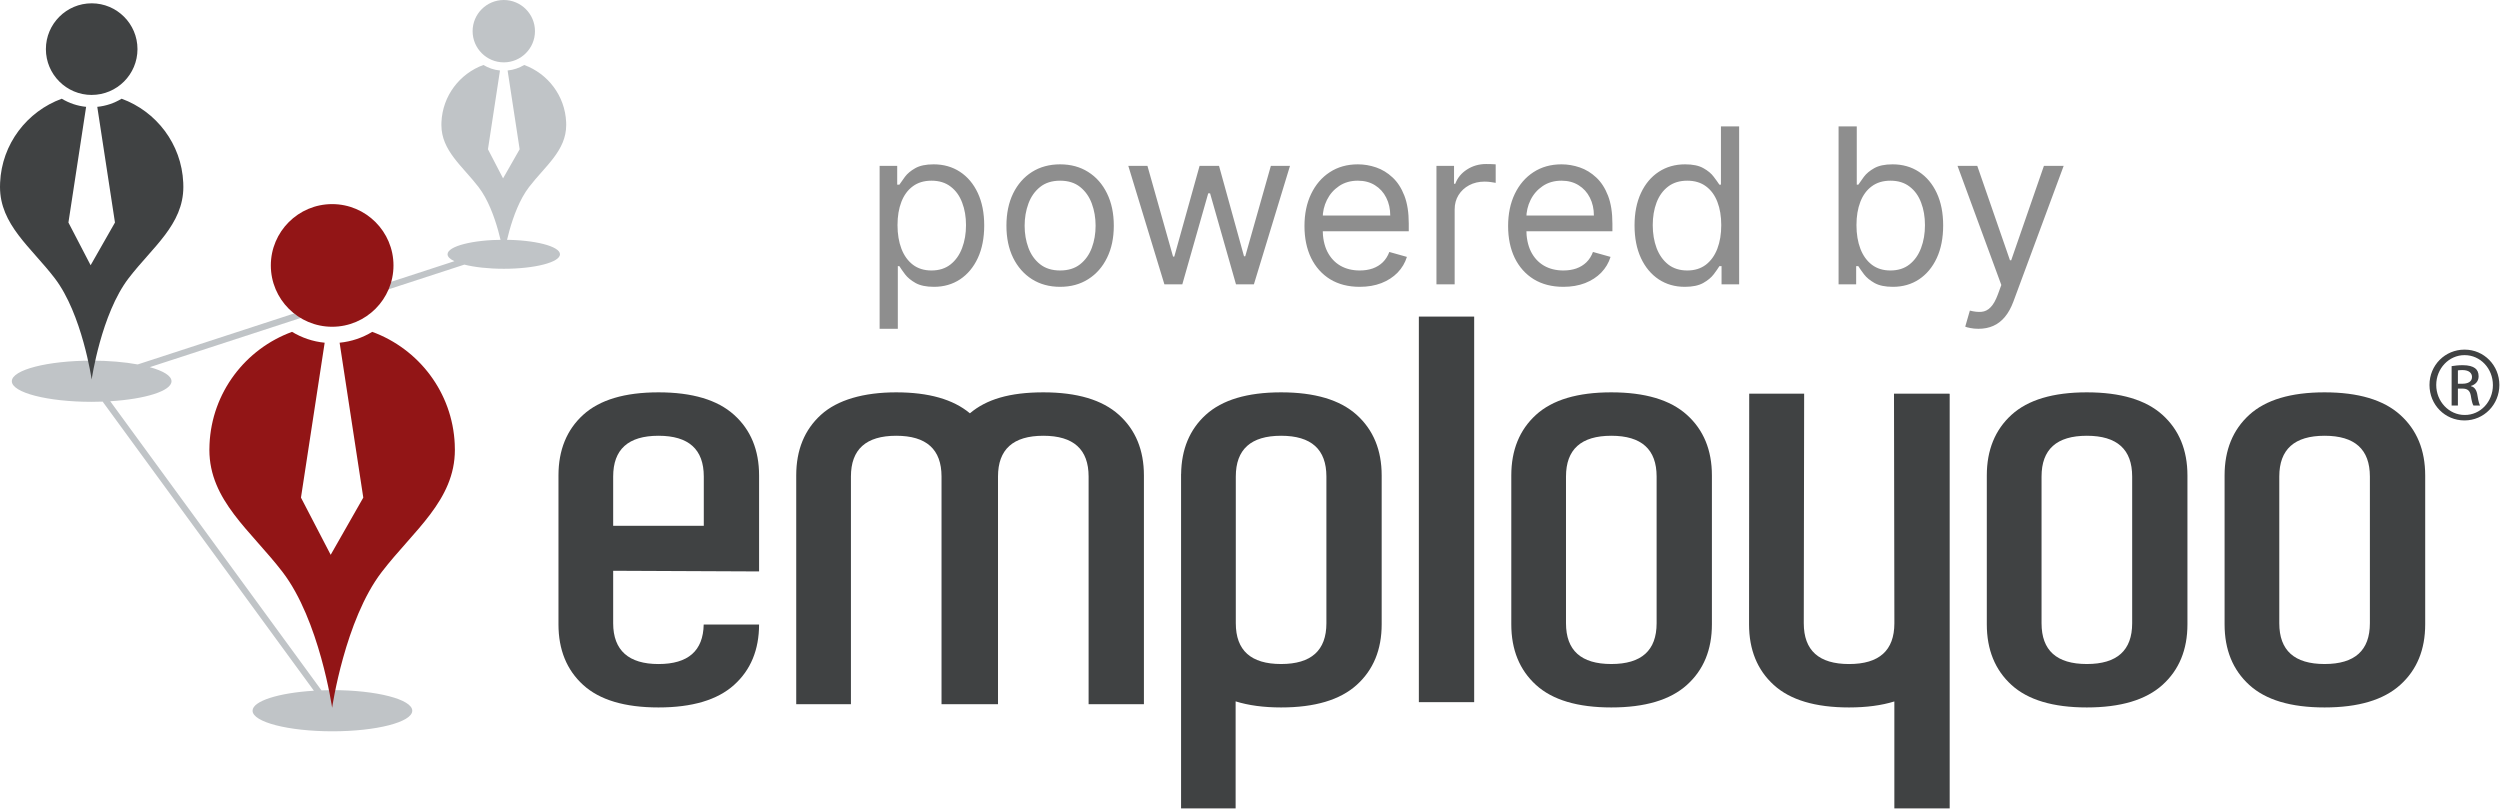 <svg width="1266" height="410" viewBox="0 0 1266 410" fill="none" xmlns="http://www.w3.org/2000/svg">
<g clip-path="url(#clip0_2231_16)">
<path d="M718.51 160.32H746.52V355.57H718.51V160.32Z" fill="#404243"/>
<path d="M765.32 240.78C765.32 227.91 769.49 217.67 777.83 210.07C786.17 202.47 798.88 198.68 815.96 198.68C833.04 198.68 845.81 202.48 854.24 210.07C862.69 217.67 866.91 227.91 866.91 240.78V316.15C866.91 329.03 862.69 339.27 854.24 346.86C845.81 354.46 833.04 358.25 815.96 358.25C798.88 358.25 786.17 354.46 777.83 346.86C769.49 339.26 765.32 329.03 765.32 316.15V240.78ZM838.91 241.32C838.91 227.55 831.26 220.67 815.97 220.67C800.68 220.67 793.02 227.55 793.02 241.32V315.61C793.02 329.38 800.66 336.26 815.97 336.26C831.28 336.26 838.91 329.38 838.91 315.61V241.32Z" fill="#404243"/>
<path d="M1006.12 240.78C1006.12 227.91 1010.29 217.67 1018.63 210.07C1026.97 202.47 1039.69 198.68 1056.77 198.68C1073.85 198.68 1086.61 202.48 1095.06 210.07C1103.49 217.67 1107.72 227.91 1107.72 240.78V316.15C1107.72 329.03 1103.49 339.27 1095.06 346.86C1086.61 354.46 1073.85 358.25 1056.77 358.25C1039.69 358.25 1026.97 354.46 1018.63 346.86C1010.29 339.26 1006.12 329.03 1006.12 316.15V240.78ZM1079.73 241.32C1079.73 227.55 1072.07 220.67 1056.78 220.67C1041.49 220.67 1033.84 227.55 1033.84 241.32V315.61C1033.84 329.38 1041.48 336.26 1056.78 336.26C1072.08 336.26 1079.73 329.38 1079.73 315.61V241.32Z" fill="#404243"/>
<path d="M1126.53 240.78C1126.53 227.91 1130.7 217.67 1139.04 210.07C1147.38 202.47 1160.09 198.68 1177.16 198.68C1194.23 198.68 1207.01 202.48 1215.45 210.07C1223.91 217.67 1228.12 227.91 1228.12 240.78V316.15C1228.12 329.03 1223.9 339.27 1215.45 346.86C1207.01 354.46 1194.25 358.25 1177.16 358.25C1160.07 358.25 1147.37 354.46 1139.04 346.86C1130.7 339.26 1126.53 329.03 1126.53 316.15V240.78ZM1200.11 241.32C1200.11 227.55 1192.47 220.67 1177.18 220.67C1161.89 220.67 1154.23 227.55 1154.23 241.32V315.61C1154.23 329.38 1161.87 336.26 1177.18 336.26C1192.49 336.26 1200.11 329.38 1200.11 315.61V241.32Z" fill="#404243"/>
<path d="M384.4 289.36V240.78C384.4 227.91 380.18 217.67 371.73 210.07C363.3 202.47 350.53 198.68 333.45 198.68C316.37 198.68 303.66 202.48 295.32 210.07C286.98 217.67 282.81 227.91 282.81 240.78V316.15C282.81 329.03 286.98 339.27 295.32 346.86C303.66 354.46 316.38 358.25 333.45 358.25C350.52 358.25 363.3 354.46 371.73 346.86C380.16 339.29 384.37 329.09 384.4 316.26H356.35C356.1 329.58 348.49 336.27 333.46 336.27C318.43 336.27 310.51 329.39 310.51 315.62V289.04L384.4 289.37V289.36ZM310.51 266.26V241.32C310.51 227.55 318.16 220.67 333.46 220.67C348.76 220.67 356.4 227.55 356.4 241.32V266.26H310.51Z" fill="#404243"/>
<path d="M430.91 356.61V241.32C430.91 227.55 438.55 220.67 453.85 220.67C469.15 220.67 476.79 227.55 476.79 241.32V356.61H505.39V241.32C505.39 227.55 513.04 220.67 528.34 220.67C543.64 220.67 551.27 227.55 551.27 241.32V356.61H579.28V240.78C579.28 227.91 575.06 217.67 566.62 210.07C558.18 202.47 545.42 198.68 528.33 198.68C511.24 198.68 499.5 202.24 491.16 209.3C482.72 202.24 470.31 198.68 453.85 198.68C437.39 198.68 424.06 202.48 415.72 210.07C407.37 217.67 403.21 227.91 403.21 240.78V356.61H430.92H430.91Z" fill="#404243"/>
<path d="M598.1 409.37H625.72V355.17C632.23 357.21 639.89 358.25 648.74 358.25C665.82 358.25 678.58 354.46 687.02 346.86C695.45 339.26 699.68 329.03 699.68 316.15V240.78C699.68 227.91 695.45 217.67 687.02 210.07C678.57 202.47 665.81 198.68 648.74 198.68C631.67 198.68 618.94 202.48 610.6 210.07C602.42 217.52 598.28 227.53 598.12 240.05H598.09V240.67C598.09 240.67 598.09 240.73 598.09 240.77V316.14C598.09 316.14 598.09 316.21 598.09 316.24V409.36L598.1 409.37ZM625.81 241.32C625.81 227.55 633.46 220.67 648.75 220.67C664.04 220.67 671.69 227.55 671.69 241.32V315.61C671.69 329.38 664.03 336.26 648.75 336.26C633.47 336.26 625.81 329.38 625.81 315.61V241.32Z" fill="#404243"/>
<path d="M936.35 358.25C945.16 358.25 952.79 357.23 959.3 355.21V409.37H987.32V243.08V199.4L986.78 199.36H959.12L959.31 313.19V315.67C959.29 329.41 951.65 336.27 936.37 336.27C921.09 336.27 913.43 329.39 913.43 315.62L913.62 199.36H885.8L885.72 316.15C885.72 329.03 889.89 339.27 898.23 346.86C906.57 354.46 919.28 358.25 936.36 358.25H936.35Z" fill="#404243"/>
<path d="M255.12 121.42C239.39 121.42 226.64 124.7 226.64 128.76C226.64 130.03 227.9 131.22 230.1 132.27L69.73 184.55C63.14 183.34 55.11 182.63 46.42 182.63C24.09 182.63 5.99 187.3 5.99 193.06C5.99 198.82 24.09 203.49 46.42 203.49C48.31 203.49 50.16 203.44 51.98 203.38L158.95 349.78C141.16 350.87 127.9 354.99 127.9 359.91C127.9 365.66 146.01 370.33 168.34 370.33C190.67 370.33 208.77 365.66 208.77 359.91C208.77 354.16 190.67 349.48 168.34 349.48C166.45 349.48 164.61 349.52 162.79 349.59L55.82 203.19C73.61 202.09 86.85 197.98 86.85 193.06C86.85 190.3 82.65 187.8 75.85 185.93L235.15 134C240.29 135.3 247.33 136.11 255.1 136.11C270.82 136.11 283.58 132.82 283.58 128.77C283.58 124.72 270.83 121.43 255.1 121.43L255.12 121.42Z" fill="#C0C4C7"/>
<path d="M230.29 224.99C229.13 198.72 212.06 176.67 188.5 168.05C183.59 171.03 177.98 172.97 171.98 173.55L183.97 251.99L167.46 280.96L152.41 251.99L164.41 173.55C158.41 172.97 152.81 171.02 147.89 168.05C124.33 176.66 107.25 198.71 106.1 224.99C106.05 225.93 106.03 226.85 106.03 227.81C106.03 253.4 126.99 268.69 143.08 289.66C161.76 313.98 168.19 358.41 168.19 358.41C168.19 358.41 174.63 313.98 193.31 289.66C209.39 268.7 230.35 253.4 230.35 227.81C230.35 226.85 230.32 225.93 230.28 224.99H230.29ZM168.2 165.47C185.33 165.47 199.26 151.54 199.26 134.42C199.26 117.3 185.33 103.36 168.2 103.36C151.07 103.36 137.15 117.29 137.15 134.42C137.15 151.55 151.08 165.47 168.2 165.47Z" fill="#921516"/>
<path d="M92.8 92.52C91.94 72.9 79.18 56.43 61.59 49.99C57.92 52.21 53.74 53.67 49.26 54.1L58.22 112.69L45.89 134.32L34.65 112.69L43.61 54.1C39.13 53.66 34.95 52.21 31.28 49.99C13.66 56.43 0.91 72.9 0.05 92.52C0.01 93.22 0 93.91 0 94.64C0 113.75 15.65 125.17 27.67 140.83C41.62 158.99 46.42 192.19 46.42 192.19C46.42 192.19 51.22 159 65.18 140.83C77.2 125.17 92.85 113.75 92.85 94.64C92.85 93.92 92.83 93.23 92.8 92.52ZM46.43 48.07C59.22 48.07 69.62 37.67 69.62 24.87C69.62 12.07 59.21 1.68 46.43 1.68C33.65 1.68 23.24 12.09 23.24 24.88C23.24 37.67 33.64 48.08 46.43 48.08V48.07Z" fill="#404243"/>
<path d="M286.7 61.85C286.11 48.49 277.43 37.28 265.45 32.9C262.95 34.41 260.1 35.4 257.05 35.7L263.15 75.59L254.75 90.32L247.1 75.59L253.19 35.7C250.14 35.41 247.3 34.41 244.8 32.9C232.81 37.28 224.13 48.49 223.55 61.85C223.52 62.32 223.52 62.8 223.52 63.29C223.52 76.3 234.17 84.08 242.35 94.74C251.85 107.11 255.12 129.7 255.12 129.7C255.12 129.7 258.4 107.1 267.89 94.74C276.07 84.08 286.73 76.3 286.73 63.29C286.73 62.81 286.72 62.33 286.7 61.85ZM255.12 31.58C263.83 31.58 270.91 24.5 270.91 15.79C270.91 7.08 263.83 0 255.12 0C246.41 0 239.33 7.09 239.33 15.79C239.33 24.49 246.41 31.58 255.12 31.58Z" fill="#C0C4C7"/>
<path d="M1248.1 177.05C1257.88 177.05 1265.68 185.01 1265.68 194.94C1265.68 204.87 1257.88 212.91 1248.02 212.91C1238.16 212.91 1230.29 205.03 1230.29 194.94C1230.29 184.85 1238.24 177.05 1248.02 177.05H1248.1ZM1248.02 179.84C1240.15 179.84 1233.71 186.6 1233.71 194.95C1233.71 203.3 1240.16 210.14 1248.1 210.14C1256.05 210.22 1262.41 203.46 1262.41 195.03C1262.41 186.6 1256.05 179.84 1248.1 179.84H1248.02ZM1244.68 205.37H1241.5V185.41C1243.18 185.17 1244.76 184.93 1247.14 184.93C1250.16 184.93 1252.15 185.56 1253.35 186.44C1254.54 187.32 1255.17 188.67 1255.17 190.58C1255.17 193.2 1253.42 194.79 1251.29 195.43V195.59C1253.03 195.91 1254.23 197.49 1254.62 200.44C1255.1 203.54 1255.57 204.73 1255.9 205.37H1252.56C1252.08 204.73 1251.61 202.91 1251.21 200.28C1250.73 197.74 1249.46 196.78 1246.91 196.78H1244.68V205.37ZM1244.68 194.32H1246.98C1249.6 194.32 1251.83 193.37 1251.83 190.9C1251.83 189.16 1250.56 187.4 1246.98 187.4C1245.95 187.4 1245.23 187.48 1244.68 187.56V194.32Z" fill="#404243"/>
<path d="M445.438 166.5V84H454.344V93.531H455.438C456.115 92.49 457.052 91.162 458.25 89.547C459.474 87.906 461.219 86.448 463.484 85.172C465.776 83.87 468.875 83.219 472.781 83.219C477.833 83.219 482.286 84.482 486.141 87.008C489.995 89.534 493.003 93.115 495.164 97.75C497.326 102.385 498.406 107.854 498.406 114.156C498.406 120.51 497.326 126.018 495.164 130.68C493.003 135.315 490.008 138.909 486.18 141.461C482.352 143.987 477.938 145.25 472.938 145.25C469.083 145.25 465.997 144.612 463.68 143.336C461.362 142.034 459.578 140.562 458.328 138.922C457.078 137.255 456.115 135.875 455.438 134.781H454.656V166.5H445.438ZM454.5 114C454.5 118.531 455.164 122.529 456.492 125.992C457.82 129.43 459.76 132.125 462.313 134.078C464.865 136.005 467.99 136.969 471.687 136.969C475.542 136.969 478.758 135.953 481.336 133.922C483.94 131.865 485.893 129.104 487.195 125.641C488.523 122.151 489.188 118.271 489.188 114C489.188 109.781 488.536 105.979 487.234 102.594C485.958 99.182 484.018 96.487 481.414 94.508C478.836 92.503 475.594 91.5 471.687 91.5C467.938 91.5 464.786 92.451 462.234 94.352C459.682 96.227 457.755 98.857 456.453 102.242C455.151 105.602 454.5 109.521 454.5 114ZM536.844 145.25C531.427 145.25 526.674 143.961 522.586 141.383C518.523 138.805 515.346 135.198 513.055 130.562C510.789 125.927 509.656 120.51 509.656 114.312C509.656 108.062 510.789 102.607 513.055 97.945C515.346 93.284 518.523 89.664 522.586 87.086C526.674 84.508 531.427 83.219 536.844 83.219C542.26 83.219 547 84.508 551.063 87.086C555.151 89.664 558.328 93.284 560.594 97.945C562.885 102.607 564.031 108.062 564.031 114.312C564.031 120.51 562.885 125.927 560.594 130.562C558.328 135.198 555.151 138.805 551.063 141.383C547 143.961 542.26 145.25 536.844 145.25ZM536.844 136.969C540.958 136.969 544.344 135.914 547 133.805C549.656 131.695 551.622 128.922 552.898 125.484C554.174 122.047 554.813 118.323 554.813 114.312C554.813 110.302 554.174 106.565 552.898 103.102C551.622 99.638 549.656 96.838 547 94.703C544.344 92.568 540.958 91.5 536.844 91.5C532.729 91.5 529.344 92.568 526.688 94.703C524.031 96.838 522.065 99.638 520.789 103.102C519.513 106.565 518.875 110.302 518.875 114.312C518.875 118.323 519.513 122.047 520.789 125.484C522.065 128.922 524.031 131.695 526.688 133.805C529.344 135.914 532.729 136.969 536.844 136.969ZM589.656 144L571.375 84H581.063L594.031 129.938H594.656L607.469 84H617.313L629.969 129.781H630.594L643.563 84H653.25L634.969 144H625.906L612.781 97.906H611.844L598.719 144H589.656ZM688.553 145.25C682.771 145.25 677.785 143.974 673.592 141.422C669.425 138.844 666.209 135.25 663.943 130.641C661.704 126.005 660.584 120.615 660.584 114.469C660.584 108.323 661.704 102.906 663.943 98.219C666.209 93.505 669.36 89.833 673.396 87.203C677.459 84.547 682.199 83.219 687.615 83.219C690.74 83.219 693.826 83.74 696.873 84.781C699.92 85.823 702.693 87.516 705.193 89.859C707.693 92.177 709.686 95.25 711.17 99.078C712.654 102.906 713.396 107.62 713.396 113.219V117.125H667.146V109.156H704.021C704.021 105.771 703.344 102.75 701.99 100.094C700.662 97.438 698.761 95.341 696.287 93.805C693.839 92.268 690.949 91.5 687.615 91.5C683.943 91.5 680.766 92.412 678.084 94.234C675.428 96.031 673.383 98.375 671.951 101.266C670.519 104.156 669.803 107.255 669.803 110.562V115.875C669.803 120.406 670.584 124.247 672.146 127.398C673.735 130.523 675.936 132.906 678.748 134.547C681.561 136.161 684.829 136.969 688.553 136.969C690.975 136.969 693.162 136.63 695.115 135.953C697.094 135.25 698.8 134.208 700.232 132.828C701.665 131.422 702.771 129.677 703.553 127.594L712.459 130.094C711.521 133.115 709.946 135.771 707.732 138.062C705.519 140.328 702.785 142.099 699.529 143.375C696.274 144.625 692.615 145.25 688.553 145.25ZM727.42 144V84H736.326V93.062H736.951C738.045 90.094 740.024 87.685 742.889 85.836C745.753 83.987 748.982 83.062 752.576 83.062C753.253 83.062 754.1 83.076 755.115 83.102C756.131 83.128 756.899 83.167 757.42 83.219V92.594C757.107 92.516 756.391 92.398 755.271 92.242C754.178 92.06 753.019 91.969 751.795 91.969C748.878 91.969 746.274 92.581 743.982 93.805C741.717 95.003 739.92 96.669 738.592 98.805C737.29 100.914 736.639 103.323 736.639 106.031V144H727.42ZM791.678 145.25C785.896 145.25 780.91 143.974 776.717 141.422C772.55 138.844 769.334 135.25 767.068 130.641C764.829 126.005 763.709 120.615 763.709 114.469C763.709 108.323 764.829 102.906 767.068 98.219C769.334 93.505 772.485 89.833 776.521 87.203C780.584 84.547 785.324 83.219 790.74 83.219C793.865 83.219 796.951 83.74 799.998 84.781C803.045 85.823 805.818 87.516 808.318 89.859C810.818 92.177 812.811 95.25 814.295 99.078C815.779 102.906 816.521 107.62 816.521 113.219V117.125H770.271V109.156H807.146C807.146 105.771 806.469 102.75 805.115 100.094C803.787 97.438 801.886 95.341 799.412 93.805C796.964 92.268 794.074 91.5 790.74 91.5C787.068 91.5 783.891 92.412 781.209 94.234C778.553 96.031 776.508 98.375 775.076 101.266C773.644 104.156 772.928 107.255 772.928 110.562V115.875C772.928 120.406 773.709 124.247 775.271 127.398C776.86 130.523 779.061 132.906 781.873 134.547C784.686 136.161 787.954 136.969 791.678 136.969C794.1 136.969 796.287 136.63 798.24 135.953C800.219 135.25 801.925 134.208 803.357 132.828C804.79 131.422 805.896 129.677 806.678 127.594L815.584 130.094C814.646 133.115 813.071 135.771 810.857 138.062C808.644 140.328 805.91 142.099 802.654 143.375C799.399 144.625 795.74 145.25 791.678 145.25ZM853.201 145.25C848.201 145.25 843.787 143.987 839.959 141.461C836.131 138.909 833.136 135.315 830.975 130.68C828.813 126.018 827.732 120.51 827.732 114.156C827.732 107.854 828.813 102.385 830.975 97.75C833.136 93.115 836.144 89.534 839.998 87.008C843.852 84.482 848.305 83.219 853.357 83.219C857.264 83.219 860.35 83.87 862.615 85.172C864.907 86.448 866.652 87.906 867.85 89.547C869.074 91.162 870.024 92.49 870.701 93.531H871.482V64H880.701V144H871.795V134.781H870.701C870.024 135.875 869.061 137.255 867.811 138.922C866.561 140.562 864.777 142.034 862.459 143.336C860.141 144.612 857.055 145.25 853.201 145.25ZM854.451 136.969C858.149 136.969 861.274 136.005 863.826 134.078C866.378 132.125 868.318 129.43 869.646 125.992C870.975 122.529 871.639 118.531 871.639 114C871.639 109.521 870.988 105.602 869.686 102.242C868.383 98.857 866.456 96.227 863.904 94.352C861.352 92.451 858.201 91.5 854.451 91.5C850.545 91.5 847.29 92.503 844.686 94.508C842.107 96.487 840.167 99.182 838.865 102.594C837.589 105.979 836.951 109.781 836.951 114C836.951 118.271 837.602 122.151 838.904 125.641C840.232 129.104 842.186 131.865 844.764 133.922C847.368 135.953 850.597 136.969 854.451 136.969ZM931.053 144V64H940.271V93.531H941.053C941.73 92.49 942.667 91.162 943.865 89.547C945.089 87.906 946.834 86.448 949.1 85.172C951.391 83.87 954.49 83.219 958.396 83.219C963.449 83.219 967.902 84.482 971.756 87.008C975.61 89.534 978.618 93.115 980.779 97.75C982.941 102.385 984.021 107.854 984.021 114.156C984.021 120.51 982.941 126.018 980.779 130.68C978.618 135.315 975.623 138.909 971.795 141.461C967.967 143.987 963.553 145.25 958.553 145.25C954.699 145.25 951.613 144.612 949.295 143.336C946.977 142.034 945.193 140.562 943.943 138.922C942.693 137.255 941.73 135.875 941.053 134.781H939.959V144H931.053ZM940.115 114C940.115 118.531 940.779 122.529 942.107 125.992C943.436 129.43 945.376 132.125 947.928 134.078C950.48 136.005 953.605 136.969 957.303 136.969C961.157 136.969 964.373 135.953 966.951 133.922C969.555 131.865 971.508 129.104 972.811 125.641C974.139 122.151 974.803 118.271 974.803 114C974.803 109.781 974.152 105.979 972.85 102.594C971.574 99.182 969.633 96.487 967.029 94.508C964.451 92.503 961.209 91.5 957.303 91.5C953.553 91.5 950.402 92.451 947.85 94.352C945.298 96.227 943.37 98.857 942.068 102.242C940.766 105.602 940.115 109.521 940.115 114ZM1001.91 166.5C1000.35 166.5 998.956 166.37 997.732 166.109C996.508 165.875 995.662 165.641 995.193 165.406L997.537 157.281C999.777 157.854 1001.76 158.063 1003.47 157.906C1005.19 157.75 1006.72 156.982 1008.04 155.602C1009.4 154.247 1010.64 152.047 1011.76 149L1013.47 144.313L991.287 84H1001.29L1017.85 131.812H1018.47L1035.04 84H1045.04L1019.57 152.75C1018.42 155.849 1017 158.414 1015.31 160.445C1013.62 162.503 1011.65 164.026 1009.41 165.016C1007.2 166.005 1004.7 166.5 1001.91 166.5Z" fill="#8E8E8E"/>
</g>
<defs>
<clipPath id="clip0_2231_16">
<rect width="1265.68" height="409.37" fill="white"/>
</clipPath>
</defs>
</svg>
